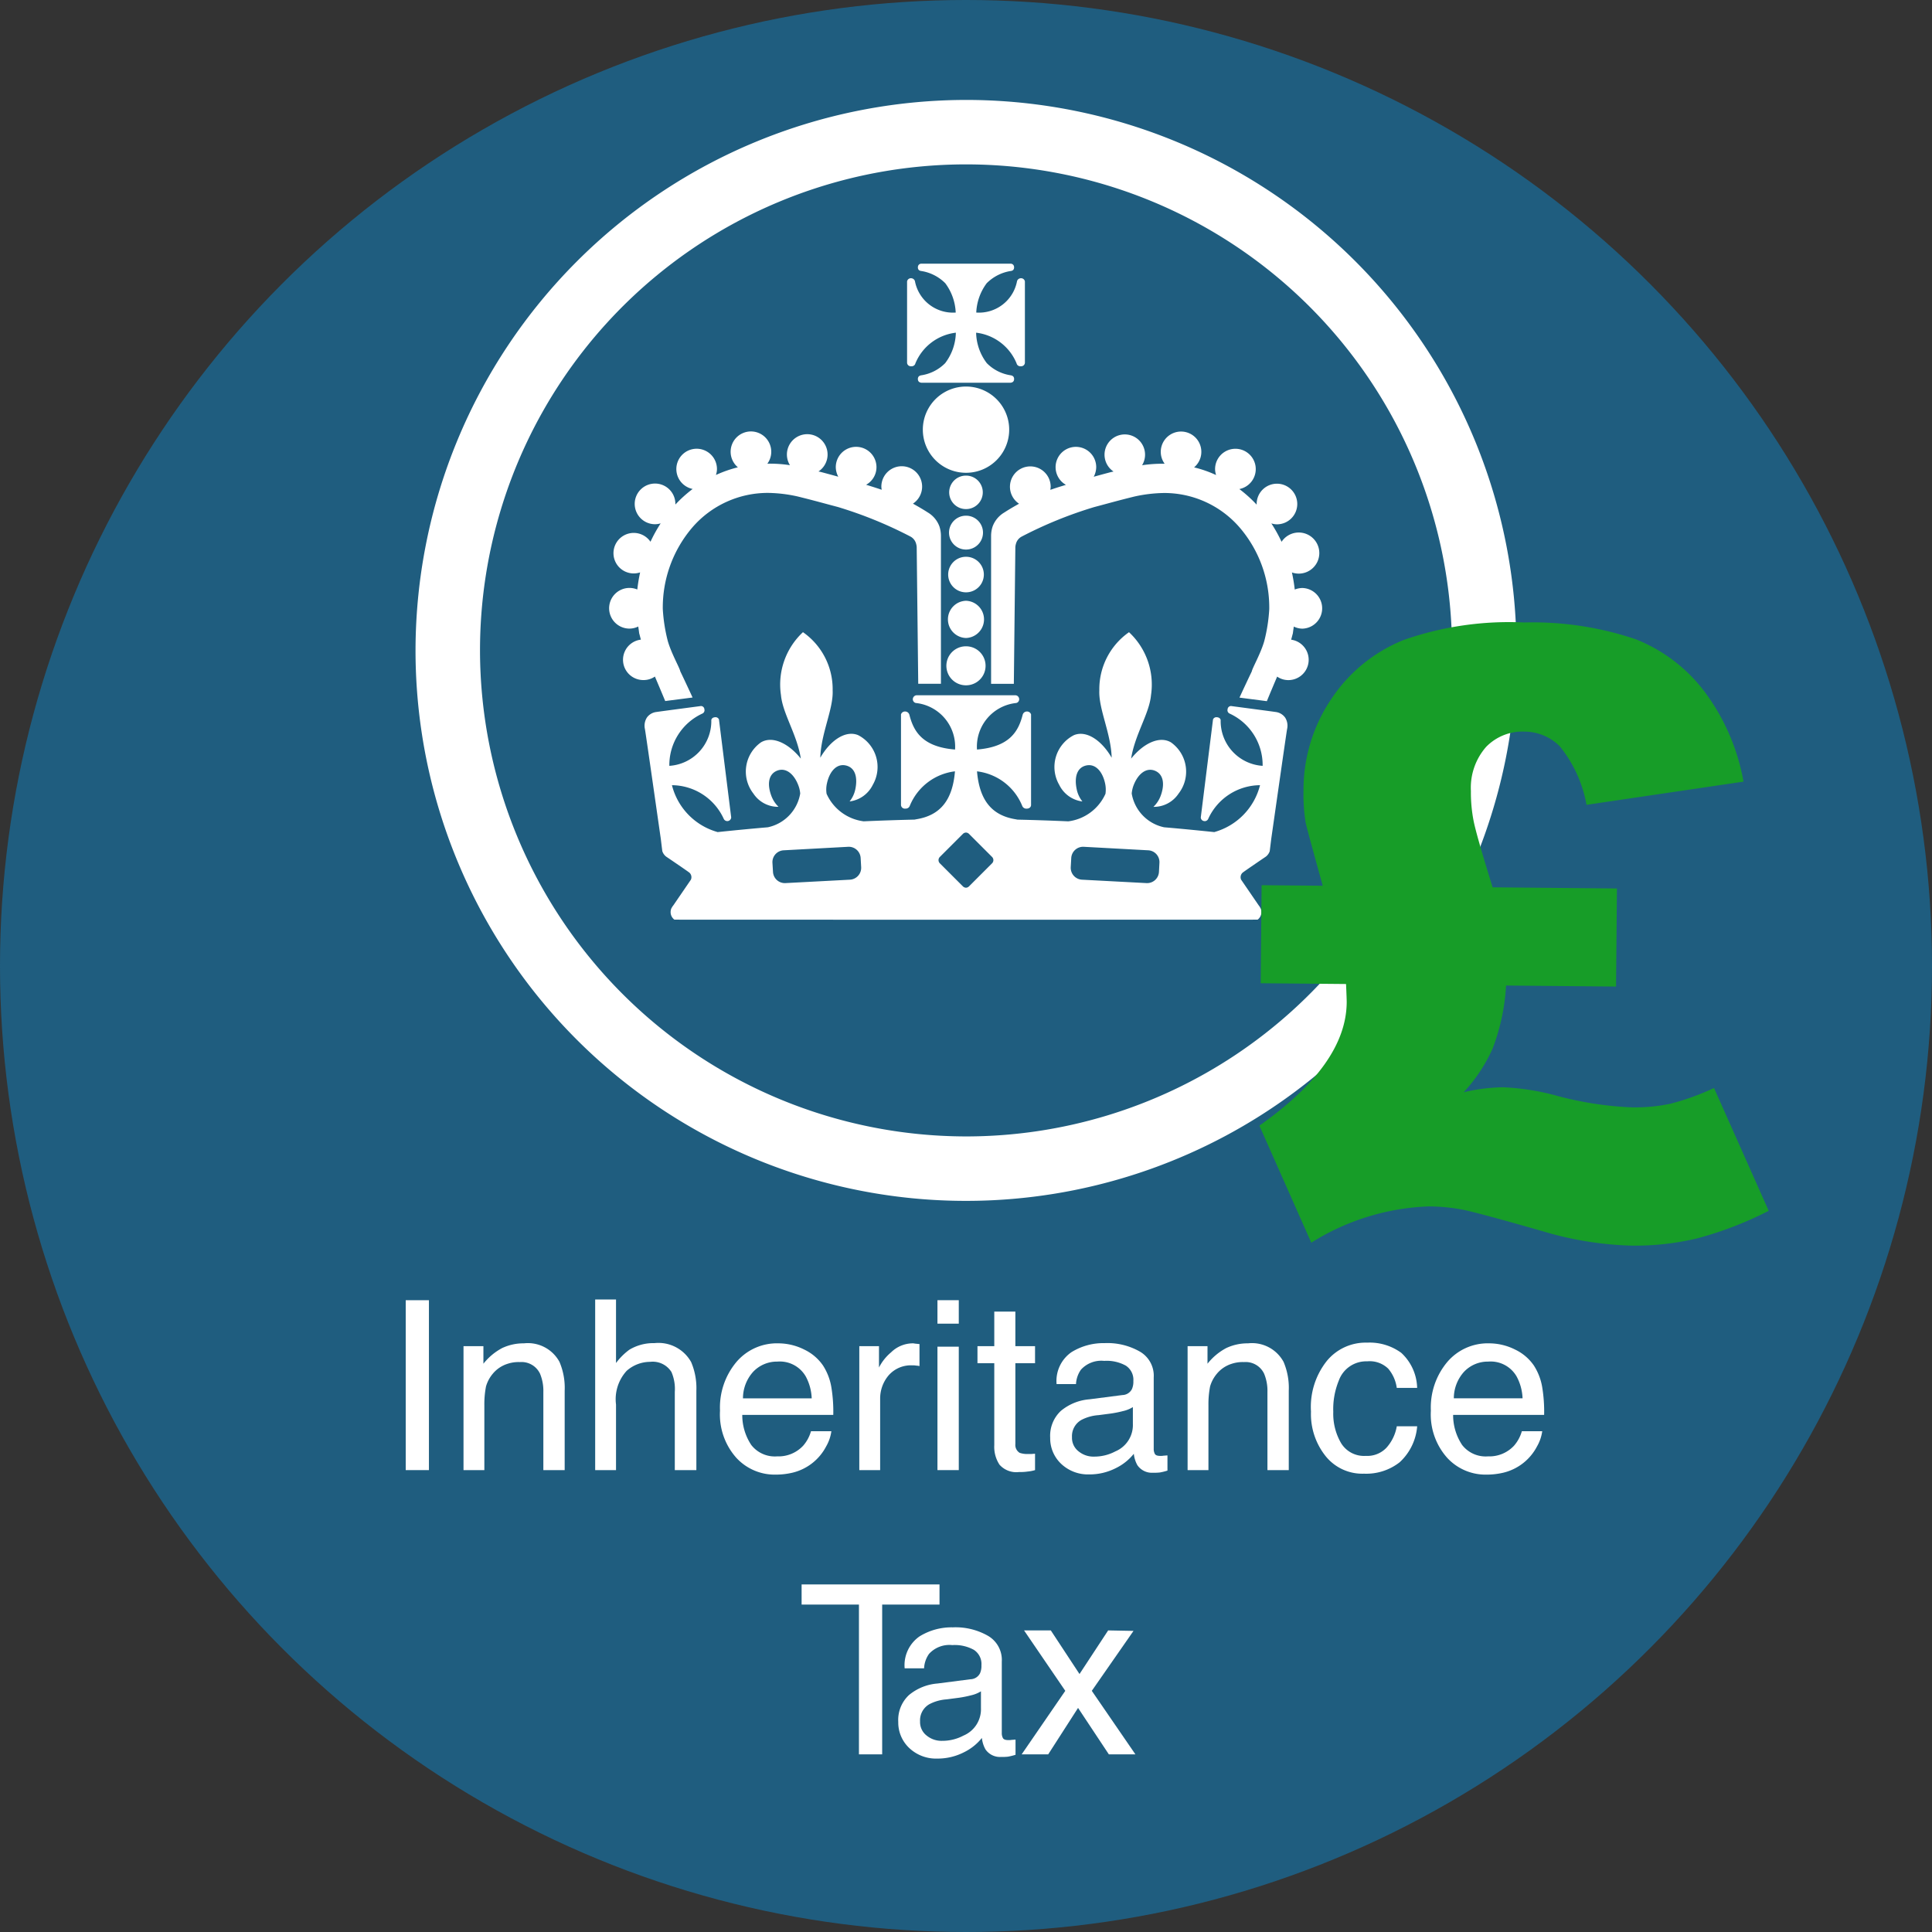 <svg xmlns="http://www.w3.org/2000/svg" width="80" height="80" viewBox="0 0 80 80">
  <rect x="0" y="0" width="80" height="80" fill="#333333" stroke="none"/>
  <defs>
    <style>
      .cls-1 {
        fill: #1f5d7f;
      }

      .cls-2 {
        fill: #fff;
      }

      .cls-3 {
        fill: #179d28;
      }
    </style>
  </defs>
  <g id="text">
    <circle class="cls-1" cx="40" cy="40" r="40"/>
    <g>
      <path class="cls-2" d="M52.457,29.034c-.346-.046-.824-.106-1.133-.148.318-.688.51-1.085.51-1.085.019-.131.376-.751.519-1.264a6.807,6.807,0,0,0,.204-1.313,5.087,5.087,0,0,0-1.242-3.4,4.124,4.124,0,0,0-3.103-1.41,5.944,5.944,0,0,0-1.242.147c-.706.174-1.041.272-1.665.437a17.239,17.239,0,0,0-2.994,1.218.475.475,0,0,0-.244.307.581.581,0,0,0-.024.181l-.062,5.611h-.942V22.188a1.261,1.261,0,0,1,.062-.384,1.126,1.126,0,0,1,.482-.581c.204-.133.41-.252.614-.365a.843.843,0,1,1,1.309-.7c0,.043-.011.086-.013.126a.469.469,0,0,1,.052-.019c.186-.064.392-.128.593-.188a.841.841,0,1,1,1.254-.73.871.871,0,0,1-.103.394c.409-.113.698-.189.698-.189.039-.009.078-.017.122-.027a.839.839,0,1,1,1.181-.258c.004-.003.012-.003.016-.005a5.695,5.695,0,0,1,.92-.059.833.833,0,0,1-.161-.49.84.84,0,1,1,1.38.64,4.886,4.886,0,0,1,.911.318.797.797,0,0,1-.042-.244.842.842,0,1,1,1.005.824,5.538,5.538,0,0,1,.716.645V20.87a.841.841,0,1,1,.841.841.772.772,0,0,1-.232-.038,6.194,6.194,0,0,1,.423.762.851.851,0,1,1,.429,1.269,7.154,7.154,0,0,1,.117.708.855.855,0,0,1,.322-.064.842.842,0,0,1,0,1.683.813.813,0,0,1-.361-.086c-.013.09-.028.185-.039.279-.027.097-.048.184-.071.264a.841.841,0,0,1-.109,1.674.815.815,0,0,1-.471-.145c-.114.27-.263.617-.426,1.016"/>
      <path class="cls-2" d="M39.995,28.377a.807.807,0,0,1,0-1.615h.008a.807.807,0,0,1,0,1.615Z"/>
      <path class="cls-2" d="M40.003,26.418a.771.771,0,0,0,0-1.541h-.008a.771.771,0,0,0,0,1.541Z"/>
      <path class="cls-2" d="M39.998,24.527a.736.736,0,0,1,0-1.472h.005a.736.736,0,0,1,0,1.472Z"/>
      <path class="cls-2" d="M40.002,21.08a.693.693,0,0,0,0-1.386h-.005a.693.693,0,0,0,0,1.386Z"/>
      <path class="cls-2" d="M39.998,22.756a.701.701,0,0,1,0-1.402h.005a.701.701,0,0,1,0,1.402Z"/>
      <path class="cls-2" d="M42.435,11.636a.16.16,0,0,0-.156-.115.17.17,0,0,0-.165.117,1.603,1.603,0,0,1-1.689,1.304,2.185,2.185,0,0,1,.432-1.214,1.8,1.8,0,0,1,.998-.507.173.173,0,0,0,.101-.044.156.156,0,0,0,.035-.113.15.15,0,0,0-.047-.111.156.156,0,0,0-.101-.035H38.156a.156.156,0,0,0-.101.035.149.149,0,0,0-.047.111.156.156,0,0,0,.035.113.176.176,0,0,0,.101.044,1.795,1.795,0,0,1,.998.507,2.184,2.184,0,0,1,.432,1.214,1.603,1.603,0,0,1-1.689-1.304.17.17,0,0,0-.165-.117.16.16,0,0,0-.156.115l-.004.011v3.375a.153.153,0,0,0,.173.143.158.158,0,0,0,.166-.099l.004-.016a2.071,2.071,0,0,1,1.677-1.274,2.164,2.164,0,0,1-.443,1.262,1.761,1.761,0,0,1-.994.503l-.013.003a.18.18,0,0,0-.087.044.158.158,0,0,0-.035.118.143.143,0,0,0,.047.106.205.205,0,0,0,.11.037h3.669a.205.205,0,0,0,.11-.037.143.143,0,0,0,.047-.106.158.158,0,0,0-.035-.118.18.18,0,0,0-.087-.044l-.013-.003a1.756,1.756,0,0,1-.994-.503,2.164,2.164,0,0,1-.443-1.262A2.071,2.071,0,0,1,42.096,15.05l.004.016a.157.157,0,0,0,.165.099.154.154,0,0,0,.174-.143v-3.375Z"/>
      <path class="cls-2" d="M40.003,19.577a1.785,1.785,0,1,0,0-3.571H39.998a1.785,1.785,0,1,0,0,3.571Z"/>
      <path class="cls-2" d="M27.118,28.015a.825.825,0,0,1-.471.145.84.84,0,0,1-.109-1.674c-.023-.08-.044-.169-.071-.264-.011-.095-.025-.189-.039-.279a.831.831,0,0,1-.361.086.842.842,0,1,1,.322-1.619,7.125,7.125,0,0,1,.117-.708.839.839,0,1,1,.429-1.269,6.199,6.199,0,0,1,.422-.762.817.817,0,0,1-.232.036.842.842,0,1,1,.841-.84v.025a5.551,5.551,0,0,1,.716-.645.841.841,0,1,1,1.006-.822.786.786,0,0,1-.043.243,5.1,5.1,0,0,1,.909-.318.841.841,0,1,1,1.382-.64.83.83,0,0,1-.161.49,5.541,5.541,0,0,1,.92.06c.004.003.012.003.016.005a.842.842,0,1,1,1.18.258c.044.008.083.017.122.027,0,0,.288.076.698.189a.87.87,0,0,1-.103-.394.842.842,0,1,1,1.685,0,.833.833,0,0,1-.429.728c.2.062.404.125.592.189a.299.299,0,0,1,.052.019c-.003-.04-.013-.083-.013-.126a.844.844,0,1,1,1.308.7c.204.113.41.232.616.365a1.122,1.122,0,0,1,.481.579,1.271,1.271,0,0,1,.062.385v6.129h-.94L37.959,22.7a.577.577,0,0,0-.024-.18.471.471,0,0,0-.244-.307,17.372,17.372,0,0,0-2.994-1.219c-.624-.164-.959-.262-1.666-.436A5.921,5.921,0,0,0,31.79,20.41a4.129,4.129,0,0,0-3.104,1.41,5.098,5.098,0,0,0-1.241,3.4,6.823,6.823,0,0,0,.204,1.313c.143.512.5,1.132.519,1.262,0,0,.192.398.51,1.087-.31.042-.789.101-1.133.147-.165-.398-.313-.746-.427-1.015"/>
      <path class="cls-2" d="M53.208,29.705a.565.565,0,0,0-.386-.223c-.058-.011-1.658-.221-1.846-.247a.143.143,0,0,0-.144.133.152.152,0,0,0,.095.184l-.012-.005a2.346,2.346,0,0,1,1.368,2.165,1.856,1.856,0,0,1-1.738-1.89c0-.04-.038-.113-.148-.122a.154.154,0,0,0-.166.083l-.003.008-.506,4.055v.005a.154.154,0,0,0,.126.146.156.156,0,0,0,.182-.09,2.375,2.375,0,0,1,2.145-1.394,2.7,2.7,0,0,1-1.889,1.94l.004.003c-.691-.072-1.384-.14-2.087-.2A1.722,1.722,0,0,1,46.862,32.86a1.252,1.252,0,0,1,.071-.325c.17-.459.502-.762.872-.628.386.145.427.581.258,1.04a1.218,1.218,0,0,1-.302.463,1.226,1.226,0,0,0,1.042-.55,1.481,1.481,0,0,0-.319-2.122c-.477-.279-1.143.046-1.647.675.153-.991.755-1.866.824-2.63a2.962,2.962,0,0,0-.911-2.605,2.878,2.878,0,0,0-1.229,2.412c-.035.766.484,1.776.511,2.786-.414-.72-1.048-1.15-1.565-.934a1.479,1.479,0,0,0-.606,2.058,1.237,1.237,0,0,0,.959.687,1.171,1.171,0,0,1-.235-.5c-.103-.479-.009-.903.396-.991.384-.083.672.256.777.735a1.199,1.199,0,0,1,.017.44v-.001a1.953,1.953,0,0,1-1.54,1.14c-.696-.031-1.399-.055-2.105-.071l-.075-.015c-.993-.16-1.498-.794-1.599-1.984a2.316,2.316,0,0,1,1.87,1.425.181.181,0,0,0,.184.119c.136,0,.184-.088.184-.149V29.583a.172.172,0,0,0-.17-.121.18.18,0,0,0-.17.113v.003l-.004.005c-.174.691-.532,1.343-1.895,1.454a1.817,1.817,0,0,1,1.602-1.925.146.146,0,0,0,.102-.048.156.156,0,0,0,.043-.109v-.011a.173.173,0,0,0-.056-.115.152.152,0,0,0-.099-.039H37.955a.154.154,0,0,0-.099.039.174.174,0,0,0-.058.115v.011a.155.155,0,0,0,.044.109.146.146,0,0,0,.102.048,1.819,1.819,0,0,1,1.603,1.925c-1.364-.111-1.722-.763-1.895-1.454l-.005-.005v-.003a.18.18,0,0,0-.17-.113.169.169,0,0,0-.169.121v3.751a.16.16,0,0,0,.181.149.181.181,0,0,0,.185-.119,2.318,2.318,0,0,1,1.869-1.425c-.099,1.19-.605,1.824-1.598,1.984l-.075.015c-.704.016-1.409.04-2.105.071a1.949,1.949,0,0,1-1.538-1.14v.001a1.143,1.143,0,0,1,.017-.44c.105-.479.392-.818.775-.735.406.089.499.512.397.991a1.19,1.19,0,0,1-.236.5,1.241,1.241,0,0,0,.96-.687,1.482,1.482,0,0,0-.606-2.058c-.519-.216-1.151.213-1.567.934.028-1.01.547-2.02.511-2.786a2.875,2.875,0,0,0-1.229-2.412,2.962,2.962,0,0,0-.911,2.605c.068.765.671,1.639.822,2.63-.503-.629-1.168-.954-1.646-.675a1.48,1.48,0,0,0-.318,2.122,1.223,1.223,0,0,0,1.041.55,1.232,1.232,0,0,1-.3-.463c-.17-.459-.13-.895.256-1.04.371-.134.702.169.87.628a1.201,1.201,0,0,1,.072.325A1.722,1.722,0,0,1,31.794,34.256c-.703.06-1.395.127-2.087.2l.004-.003a2.696,2.696,0,0,1-1.887-1.94,2.377,2.377,0,0,1,2.145,1.394.162.162,0,0,0,.308-.056v-.005l-.506-4.055-.004-.008a.153.153,0,0,0-.166-.083c-.11.009-.147.082-.147.122a1.856,1.856,0,0,1-1.738,1.89,2.348,2.348,0,0,1,1.368-2.165l-.012.005a.152.152,0,0,0,.095-.184.142.142,0,0,0-.143-.133c-.188.025-1.788.236-1.844.247a.565.565,0,0,0-.388.223.627.627,0,0,0-.086.488c.047.272.604,4.185.657,4.545.004.031.047.397.062.506a.468.468,0,0,0,.161.228s.818.553.963.664a.255.255,0,0,1,.059.291l-.726,1.061a.69.69,0,0,0-.089.142.392.392,0,0,0-.024.137.385.385,0,0,0,.157.314l11.957.004h.294l11.898-.004a.389.389,0,0,0,.157-.314.365.365,0,0,0-.025-.137.625.625,0,0,0-.088-.142l-.726-1.061a.254.254,0,0,1,.06-.291c.144-.111.962-.664.962-.664a.476.476,0,0,0,.162-.228c.013-.109.058-.475.062-.506.052-.359.609-4.272.656-4.545a.627.627,0,0,0-.086-.488M35.193,36.426l-2.667.141a.491.491,0,0,1-.518-.464l-.023-.38a.491.491,0,0,1,.47-.514l2.664-.145a.493.493,0,0,1,.519.468l.021.376a.493.493,0,0,1-.467.518m5.882-.673-.95.95a.184.184,0,0,1-.123.055h-.004a.19.19,0,0,1-.125-.055l-.95-.95a.187.187,0,0,1,0-.274l.95-.95a.188.188,0,0,1,.125-.054h.004a.182.182,0,0,1,.123.054l.95.95a.187.187,0,0,1,0,.274m6.916.35a.491.491,0,0,1-.519.464l-2.667-.141a.494.494,0,0,1-.467-.518l.021-.376a.493.493,0,0,1,.52-.468l2.663.145a.49.49,0,0,1,.469.514Z"/>
      <path class="cls-2" d="M39.999,4.138a22.794,22.794,0,1,1-22.793,22.793A22.819,22.819,0,0,1,39.999,4.138m0,42.919A20.125,20.125,0,1,0,19.876,26.931,20.148,20.148,0,0,0,39.999,47.057"/>
    </g>
    <g>
      <path class="cls-2" d="M16.8,60.874V53.839h.961V60.874Z"/>
      <path class="cls-2" d="M20.792,55.821a2.058,2.058,0,0,1,.902-.196,1.487,1.487,0,0,1,1.472.766,2.737,2.737,0,0,1,.216,1.196V60.874H22.499V57.637a1.846,1.846,0,0,0-.138-.756.846.846,0,0,0-.834-.48,1.43,1.43,0,0,0-.5.068,1.3,1.3,0,0,0-.628.422,1.422,1.422,0,0,0-.275.52,3.842,3.842,0,0,0-.068.775V60.874h-.863V55.742h.824v.727A2.459,2.459,0,0,1,20.792,55.821Z"/>
      <path class="cls-2" d="M26.059,55.89a1.928,1.928,0,0,1,1.04-.274,1.549,1.549,0,0,1,1.52.785,2.749,2.749,0,0,1,.216,1.187V60.874h-.893V57.637a1.774,1.774,0,0,0-.138-.824.913.913,0,0,0-.883-.422,1.472,1.472,0,0,0-.972.372,1.74,1.74,0,0,0-.441,1.393V60.874h-.863V53.81h.863v2.63A2.615,2.615,0,0,1,26.059,55.89Z"/>
      <path class="cls-2" d="M34.082,56.547a2.387,2.387,0,0,1,.344.903,6.159,6.159,0,0,1,.078,1.138H30.736a2.232,2.232,0,0,0,.373,1.246,1.234,1.234,0,0,0,1.069.471,1.395,1.395,0,0,0,1.079-.441,1.554,1.554,0,0,0,.324-.599h.844a1.719,1.719,0,0,1-.216.628,2.13,2.13,0,0,1-1.403,1.09,3.037,3.037,0,0,1-.696.078,2.156,2.156,0,0,1-1.629-.706,2.701,2.701,0,0,1-.667-1.943A2.933,2.933,0,0,1,30.491,56.4a2.198,2.198,0,0,1,1.746-.775,2.399,2.399,0,0,1,1.06.255A1.968,1.968,0,0,1,34.082,56.547Zm-.716.451a1.239,1.239,0,0,0-1.178-.617,1.354,1.354,0,0,0-1.001.422,1.641,1.641,0,0,0-.422,1.099h2.846A2.067,2.067,0,0,0,33.366,56.998Z"/>
      <path class="cls-2" d="M36.897,55.998a1.29,1.29,0,0,1,.903-.373.312.312,0,0,1,.078.01l.196.02v.912a.657.657,0,0,0-.138-.02.644.644,0,0,0-.146-.01,1.224,1.224,0,0,0-1.001.422,1.482,1.482,0,0,0-.344.962V60.874H35.582V55.742h.815v.884A2.007,2.007,0,0,1,36.897,55.998Z"/>
      <path class="cls-2" d="M38.818,54.81v-.972h.883v.972Zm0,6.064V55.763h.883V60.874Z"/>
      <path class="cls-2" d="M42.859,55.742v.707h-.815v3.346a.382.382,0,0,0,.177.363.942.942,0,0,0,.343.049h.128c.049,0,.108-.01.167-.01v.677a1.526,1.526,0,0,1-.305.059,2.023,2.023,0,0,1-.353.02.929.929,0,0,1-.814-.304,1.343,1.343,0,0,1-.216-.805V56.449h-.696v-.707h.696V54.31h.873v1.432Z"/>
      <path class="cls-2" d="M46.871,57.519a.755.755,0,0,0,.059-.334.698.698,0,0,0-.314-.638,1.636,1.636,0,0,0-.893-.196,1.138,1.138,0,0,0-.962.363,1.126,1.126,0,0,0-.206.599H43.751a1.451,1.451,0,0,1,.618-1.324,2.518,2.518,0,0,1,1.374-.373,2.703,2.703,0,0,1,1.462.354,1.154,1.154,0,0,1,.568,1.069v2.953a.43.43,0,0,0,.05.216c.039.059.117.078.235.078a.598.598,0,0,0,.127-.01c.05,0,.099-.01.157-.01v.628a2.444,2.444,0,0,1-.314.078,2.135,2.135,0,0,1-.285.011.727.727,0,0,1-.647-.314,1.226,1.226,0,0,1-.147-.471,2.172,2.172,0,0,1-.755.599,2.384,2.384,0,0,1-1.089.255,1.616,1.616,0,0,1-1.168-.441,1.453,1.453,0,0,1-.451-1.079,1.409,1.409,0,0,1,.441-1.109,2.104,2.104,0,0,1,1.178-.48l1.373-.177A.455.455,0,0,0,46.871,57.519Zm-1.56,2.796a1.853,1.853,0,0,0,.873-.216,1.183,1.183,0,0,0,.726-1.138v-.696a1.334,1.334,0,0,1-.412.166,4.585,4.585,0,0,1-.49.099l-.52.068a1.806,1.806,0,0,0-.706.196.769.769,0,0,0-.393.716.706.706,0,0,0,.275.589A.97.97,0,0,0,45.312,60.315Z"/>
      <path class="cls-2" d="M50.775,55.821a2.058,2.058,0,0,1,.902-.196,1.487,1.487,0,0,1,1.472.766,2.737,2.737,0,0,1,.216,1.196V60.874h-.883V57.637a1.846,1.846,0,0,0-.138-.756.846.846,0,0,0-.834-.48,1.43,1.43,0,0,0-.5.068,1.3,1.3,0,0,0-.628.422,1.422,1.422,0,0,0-.275.52,3.842,3.842,0,0,0-.068.775V60.874h-.863V55.742H50v.727A2.459,2.459,0,0,1,50.775,55.821Z"/>
      <path class="cls-2" d="M58.681,57.47h-.844a1.55,1.55,0,0,0-.352-.795,1.1,1.1,0,0,0-.874-.305,1.205,1.205,0,0,0-1.177.805A3.108,3.108,0,0,0,55.208,58.46a2.419,2.419,0,0,0,.323,1.296,1.113,1.113,0,0,0,1.021.529,1.094,1.094,0,0,0,.854-.333,1.774,1.774,0,0,0,.432-.893h.844a2.266,2.266,0,0,1-.726,1.491,2.242,2.242,0,0,1-1.472.472,1.947,1.947,0,0,1-1.6-.736,2.788,2.788,0,0,1-.599-1.835,3.058,3.058,0,0,1,.658-2.1,2.08,2.08,0,0,1,1.667-.755,2.218,2.218,0,0,1,1.413.422A2.042,2.042,0,0,1,58.681,57.47Z"/>
      <path class="cls-2" d="M63.517,56.547a2.387,2.387,0,0,1,.344.903,6.159,6.159,0,0,1,.078,1.138H60.171a2.232,2.232,0,0,0,.373,1.246,1.234,1.234,0,0,0,1.069.471,1.395,1.395,0,0,0,1.079-.441,1.557,1.557,0,0,0,.324-.599H63.86a1.717,1.717,0,0,1-.216.628,2.13,2.13,0,0,1-1.403,1.09,3.037,3.037,0,0,1-.696.078,2.156,2.156,0,0,1-1.629-.706,2.701,2.701,0,0,1-.667-1.943A2.933,2.933,0,0,1,59.926,56.4a2.198,2.198,0,0,1,1.746-.775,2.399,2.399,0,0,1,1.06.255A1.968,1.968,0,0,1,63.517,56.547Zm-.716.451a1.239,1.239,0,0,0-1.178-.617,1.354,1.354,0,0,0-1.001.422A1.641,1.641,0,0,0,60.2,57.901h2.846A2.067,2.067,0,0,0,62.801,56.998Z"/>
      <path class="cls-2" d="M36.529,72.644h-.962V66.442h-2.374v-.834h5.71v.834h-2.374Z"/>
      <path class="cls-2" d="M40.58,69.288a.756.756,0,0,0,.059-.334.698.698,0,0,0-.314-.638,1.637,1.637,0,0,0-.893-.196,1.138,1.138,0,0,0-.962.363,1.126,1.126,0,0,0-.206.599H37.46a1.451,1.451,0,0,1,.618-1.324,2.518,2.518,0,0,1,1.374-.373,2.704,2.704,0,0,1,1.462.353,1.154,1.154,0,0,1,.568,1.069v2.953a.431.431,0,0,0,.05.216c.039.059.117.078.235.078a.598.598,0,0,0,.127-.01c.05,0,.099-.01.157-.01v.628a2.444,2.444,0,0,1-.314.078,2.116,2.116,0,0,1-.285.011.727.727,0,0,1-.647-.315,1.224,1.224,0,0,1-.147-.471,2.172,2.172,0,0,1-.755.599,2.385,2.385,0,0,1-1.089.255,1.615,1.615,0,0,1-1.168-.441A1.452,1.452,0,0,1,37.195,71.3a1.409,1.409,0,0,1,.441-1.109,2.104,2.104,0,0,1,1.178-.48l1.373-.177A.455.455,0,0,0,40.58,69.288Zm-1.56,2.796a1.855,1.855,0,0,0,.873-.216,1.183,1.183,0,0,0,.726-1.138v-.696a1.335,1.335,0,0,1-.412.166,4.589,4.589,0,0,1-.49.099l-.52.068a1.804,1.804,0,0,0-.706.196.768.768,0,0,0-.393.716.707.707,0,0,0,.275.589A.97.97,0,0,0,39.02,72.084Z"/>
      <path class="cls-2" d="M45.886,67.512l1.05.02L45.209,70.014l1.806,2.63h-1.1L44.64,70.721l-1.236,1.923H42.305l1.806-2.63-1.707-2.502h1.108l1.188,1.806Z"/>
    </g>
    <path class="cls-3" d="M61.806,36.742l5.148.048-.037,4.061-4.554-.042a8.673,8.673,0,0,1-.551,2.595,6.61,6.61,0,0,1-1.206,1.824,7.454,7.454,0,0,1,1.633-.206,9.966,9.966,0,0,1,2.257.36,14.182,14.182,0,0,0,3.038.47,7.149,7.149,0,0,0,1.623-.146,10.423,10.423,0,0,0,1.817-.654l2.264,5.085A14.812,14.812,0,0,1,70.27,51.28a11.087,11.087,0,0,1-2.738.298,14.066,14.066,0,0,1-3.648-.594q-2.694-.772-3.339-.898a7.754,7.754,0,0,0-1.392-.131,9.789,9.789,0,0,0-4.856,1.502L52.148,46.61q3.593-2.531,3.616-5.098c.001-.091-.009-.346-.027-.766l-3.534-.032.037-4.06,2.532.023q-.625-2.248-.707-2.606a7.46,7.46,0,0,1-.09-1.343,6.712,6.712,0,0,1,1.165-3.805,6.503,6.503,0,0,1,2.996-2.428,13.238,13.238,0,0,1,4.977-.72,13.308,13.308,0,0,1,4.624.697,6.619,6.619,0,0,1,2.869,2.201,8.778,8.778,0,0,1,1.589,3.693l-6.501.96a5.347,5.347,0,0,0-1.107-2.423,2.074,2.074,0,0,0-1.447-.608,2.098,2.098,0,0,0-1.603.632,2.566,2.566,0,0,0-.63,1.829,6.122,6.122,0,0,0,.108,1.216Q61.128,34.561,61.806,36.742Z"/>
  </g>
</svg>
